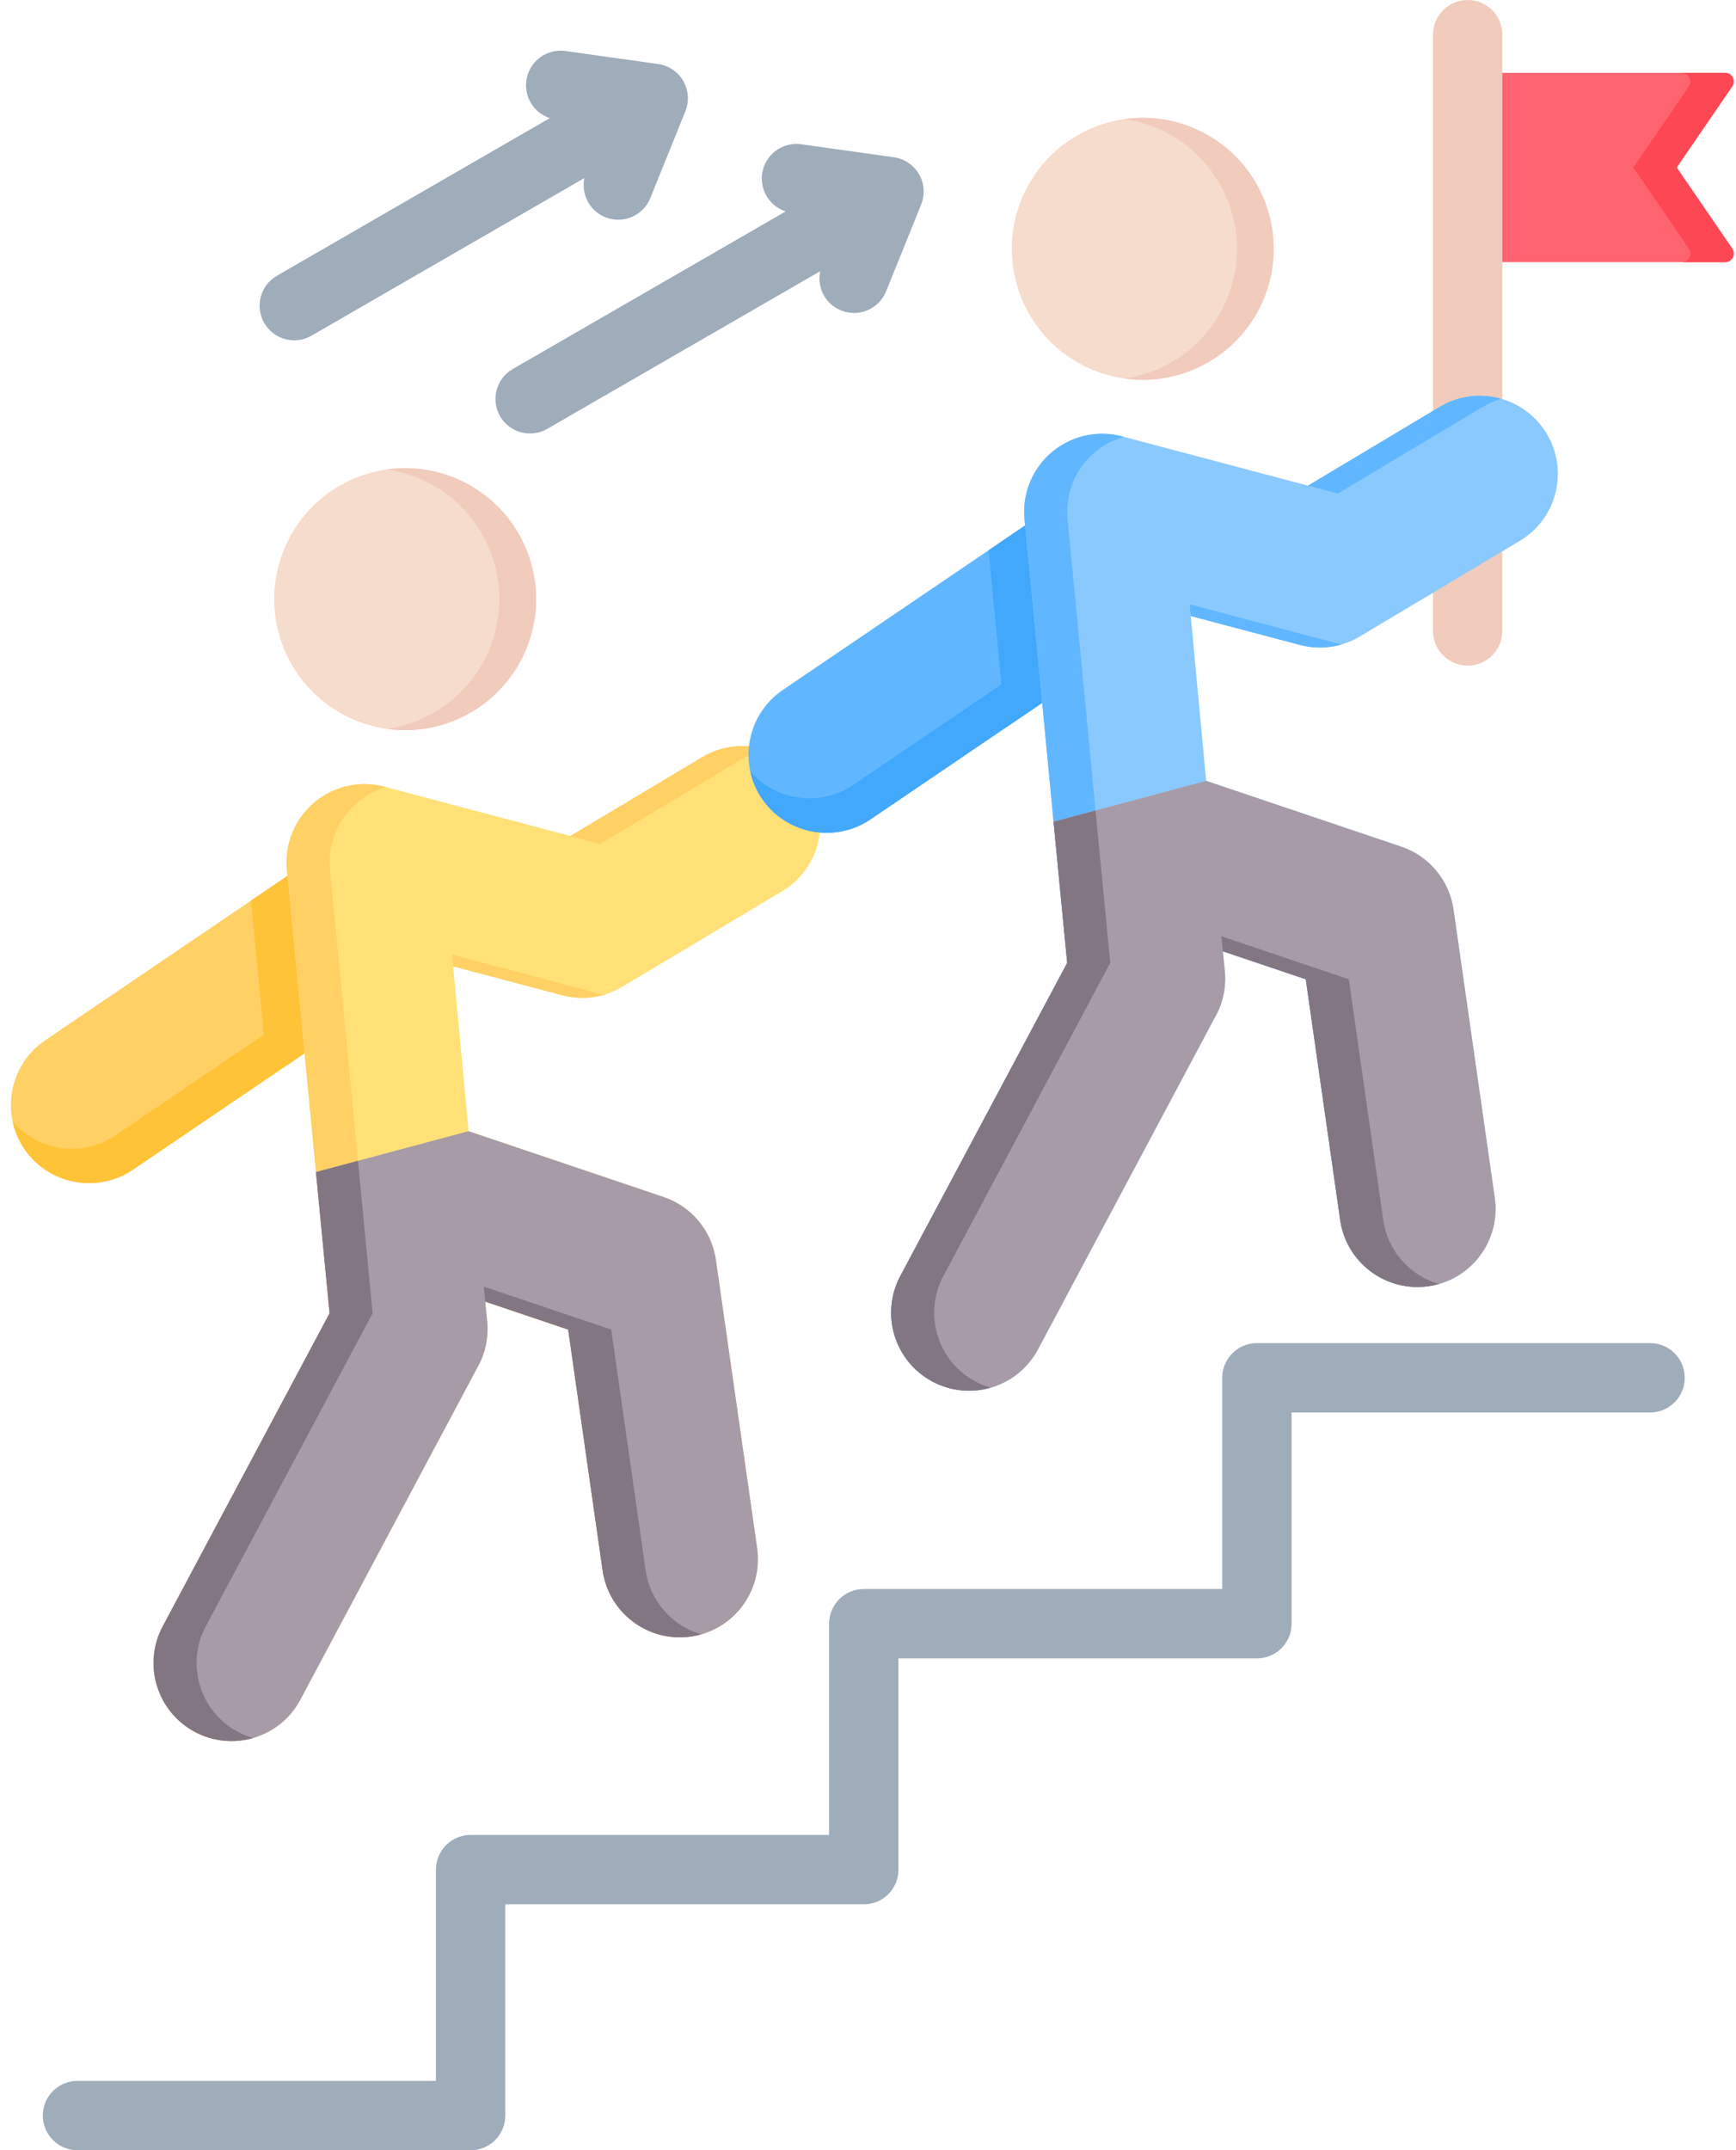<?xml version="1.0" encoding="UTF-8"?>
<!DOCTYPE svg PUBLIC '-//W3C//DTD SVG 1.0//EN'
          'http://www.w3.org/TR/2001/REC-SVG-20010904/DTD/svg10.dtd'>
<svg height="496.0" preserveAspectRatio="xMidYMid meet" version="1.0" viewBox="54.7 8.0 400.6 496.0" width="400.6" xmlns="http://www.w3.org/2000/svg" xmlns:xlink="http://www.w3.org/1999/xlink" zoomAndPan="magnify"
><g clip-rule="evenodd" fill-rule="evenodd"
  ><g
    ><path d="M435.471,317.817c4.418,0,8,3.582,8,8s-3.582,8-8,8h-82.724v48.728c0,4.418-3.582,8-8,8h-82.724v48.728 c0,4.418-3.582,8-8,8H171.3V496c0,4.418-3.582,8-8,8H72.576c-4.418,0-8-3.582-8-8c0-4.418,3.582-8,8-8H155.3v-48.728 c0-4.418,3.582-8,8-8h82.724v-48.728c0-4.418,3.582-8,8-8h82.724v-48.728c0-4.418,3.582-8,8-8H435.471z" fill="#9facba"
    /></g
    ><g
    ><g
      ><path d="M60.31,273.029L60.31,273.029c5.569,8.207,16.84,10.365,25.047,4.797l56.682-38.462 c8.207-5.569,10.366-16.84,4.797-25.047l0,0c-5.569-8.207-16.84-10.366-25.047-4.797l-56.683,38.462 C56.9,253.551,54.742,264.822,60.31,273.029z" fill="#ffd064"
      /></g
      ><g
      ><path d="M146.836,214.316c-0.399-0.589-0.829-1.145-1.284-1.67c1.505,6.982-1.236,14.527-7.485,18.767 l-56.682,38.462c-7.619,5.169-17.877,3.679-23.763-3.126c0.472,2.188,1.36,4.321,2.688,6.279 c5.569,8.207,16.839,10.365,25.047,4.797l56.682-38.462C150.246,233.794,152.405,222.524,146.836,214.316z" fill="#ffc338"
      /></g
      ><g
      ><path d="M116.552,256.658l25.487-17.294c8.207-5.569,10.366-16.84,4.797-25.047 c-5.569-8.207-16.84-10.366-25.047-4.797l-9.172,6.223C113.946,229.38,115.25,243.019,116.552,256.658z" fill="#ffc338"
      /></g
      ><g
      ><path d="M216.755,182.647c8.54-5.09,19.591-2.294,24.682,6.247c5.09,8.541,2.293,19.591-6.247,24.682l-36.923,22.068 c-4.436,2.644-9.55,3.16-14.154,1.848l-24.843-6.581l3.554,38.024l44.992,15.175c6.657,2.238,11.142,7.988,12.087,14.494 l9.513,66.489c1.423,9.847-5.407,18.984-15.254,20.407c-9.847,1.423-18.984-5.407-20.407-15.254l-7.943-55.547l-19.136-6.454 l0.446,4.545c0.389,3.914-0.508,7.659-2.346,10.818l-40.778,76.488c-4.682,8.764-15.583,12.073-24.348,7.391 c-8.764-4.681-12.074-15.583-7.392-24.348l38.5-72.215c-3.173-32.389-6.676-69.882-9.848-102.272 c-0.206-2.092-0.05-4.256,0.523-6.408c2.557-9.606,12.418-15.32,22.023-12.763l42.866,11.356L216.755,182.647z" fill="#ffe177"
      /></g
      ><g
      ><path d="M216.755,182.647c4.444-2.649,9.567-3.161,14.177-1.841c-1.455,0.42-2.88,1.03-4.241,1.841l-33.486,20.013 l-6.884-1.824L216.755,182.647L216.755,182.647z M194.024,237.484c-3.285,0.947-6.722,0.915-9.912,0.006l-24.843-6.581 l-0.252-2.699L194.024,237.484L194.024,237.484z M216.546,384.988c-0.773,0.22-1.568,0.393-2.385,0.511 c-9.847,1.423-18.984-5.407-20.407-15.254l-7.943-55.547l-19.136-6.454l-0.34-3.466l29.411,9.92l7.943,55.547 C204.735,377.482,209.947,383.089,216.546,384.988L216.546,384.988z M113.087,408.909c-4.337,1.244-9.145,0.87-13.439-1.424 c-8.764-4.681-12.074-15.583-7.392-24.348l38.5-72.215c-3.173-32.389-6.676-69.882-9.848-102.272 c-0.206-2.092-0.05-4.256,0.523-6.408c2.557-9.606,12.417-15.32,22.023-12.763l0.341,0.09 c-5.875,1.692-10.742,6.334-12.429,12.672c-0.573,2.151-0.73,4.315-0.523,6.408c3.173,32.39,6.675,69.883,9.848,102.272 l-38.5,72.215c-4.682,8.764-1.372,19.666,7.392,24.348C110.722,408.093,111.896,408.565,113.087,408.909z" fill="#ffd064"
      /></g
      ><g
      ><path d="M162.823,268.933l44.992,15.175c6.657,2.238,11.142,7.988,12.087,14.494l9.513,66.489 c1.423,9.847-5.407,18.984-15.254,20.407c-9.847,1.423-18.984-5.407-20.407-15.254l-7.943-55.547l-19.136-6.454l0.446,4.545 c0.389,3.914-0.508,7.659-2.346,10.817l-40.778,76.488c-4.682,8.764-15.583,12.073-24.348,7.391 c-8.764-4.681-12.074-15.583-7.392-24.348l38.5-72.215c-1.022-10.435-2.079-21.4-3.148-32.553L162.823,268.933z" fill="#a79ba7"
      /></g
      ><g
      ><path d="M216.546,384.988c-0.773,0.22-1.568,0.393-2.385,0.511c-9.847,1.423-18.984-5.407-20.407-15.254 l-7.943-55.547l-19.136-6.454l-0.34-3.466l29.411,9.92l7.943,55.547C204.735,377.482,209.947,383.089,216.546,384.988 L216.546,384.988z M113.087,408.909c-4.337,1.244-9.144,0.87-13.438-1.424c-8.764-4.681-12.074-15.583-7.392-24.348l38.5-72.215 c-1.022-10.435-2.079-21.4-3.148-32.553l9.687-2.596c1.153,12.047,2.294,23.905,3.396,35.149l-38.5,72.215 c-4.682,8.764-1.372,19.666,7.392,24.348C110.722,408.093,111.896,408.565,113.087,408.909z" fill="#837683"
      /></g
      ><g
      ><path d="M137.202,118.061c15.544-6.071,33.066,1.608,39.137,17.152c6.071,15.544-1.608,33.066-17.152,39.138 c-15.544,6.071-33.066-1.608-39.138-17.152C113.979,141.655,121.658,124.133,137.202,118.061z" fill="#f6dccd"
      /></g
      ><g
      ><path d="M143.95,116.285c13.571-1.937,27.186,5.607,32.389,18.928c6.071,15.544-1.608,33.066-17.152,39.138 c-5.018,1.96-10.243,2.485-15.222,1.776c2.264-0.323,4.526-0.909,6.748-1.776c15.544-6.071,23.223-23.594,17.152-39.138 C163.754,124.688,154.392,117.771,143.95,116.285z" fill="#f1cbbc"
      /></g
    ></g
    ><g
    ><g
      ><path d="M393.378,24.804c0,29.113,0,43.669,0,43.669h59.401c1.613,0,2.561-1.8,1.65-3.13l-12.817-18.705 l12.816-18.704c0.911-1.331-0.036-3.13-1.65-3.13H393.378z" fill="#fe646f"
      /></g
      ><g
      ><path d="M442.778,68.474h10c1.613,0,2.561-1.8,1.65-3.13l-12.817-18.705l12.816-18.704 c0.911-1.331-0.036-3.13-1.65-3.13h-10c1.613,0,2.561,1.8,1.65,3.13l-12.816,18.704l12.817,18.705 C445.34,66.674,444.391,68.474,442.778,68.474z" fill="#fd4755"
      /></g
      ><g
      ><path d="M385.378,16c0-4.418,3.582-8,8-8c4.418,0,8,3.582,8,8v137.534c0,4.418-3.582,8-8,8c-4.418,0-8-3.582-8-8V16z" fill="#f1cbbc"
      /></g
    ></g
    ><g
    ><g
      ><path d="M230.52,192.217L230.52,192.217c5.569,8.207,16.839,10.365,25.047,4.796l56.682-38.462 c8.207-5.569,10.366-16.84,4.797-25.047l0,0c-5.569-8.207-16.84-10.366-25.047-4.797l-56.683,38.462 C227.109,172.739,224.951,184.01,230.52,192.217z" fill="#60b7ff"
      /></g
      ><g
      ><path d="M317.045,133.505c-0.399-0.589-0.829-1.145-1.284-1.67c1.505,6.982-1.236,14.527-7.485,18.767 l-56.683,38.462c-7.618,5.169-17.877,3.679-23.763-3.126c0.472,2.188,1.359,4.321,2.688,6.279 c5.569,8.207,16.839,10.365,25.047,4.796l56.682-38.462C320.456,152.983,322.614,141.712,317.045,133.505z" fill="#41a8fc"
      /></g
      ><g
      ><path d="M286.762,175.846l25.487-17.295c8.207-5.569,10.366-16.84,4.797-25.047 c-5.569-8.207-16.84-10.366-25.047-4.797l-9.172,6.223C284.155,148.568,285.459,162.207,286.762,175.846z" fill="#41a8fc"
      /></g
      ><g
      ><path d="M386.965,101.835c8.54-5.09,19.591-2.294,24.681,6.247c5.09,8.541,2.294,19.591-6.247,24.682l-36.923,22.068 c-4.436,2.644-9.551,3.16-14.154,1.848l-24.843-6.582l3.554,38.024l44.992,15.175c6.657,2.238,11.142,7.988,12.087,14.494 l9.513,66.49c1.423,9.847-5.407,18.984-15.254,20.407c-9.847,1.423-18.984-5.407-20.407-15.254l-7.943-55.547l-19.136-6.454 l0.446,4.545c0.389,3.914-0.508,7.659-2.346,10.818l-40.777,76.488c-4.682,8.764-15.583,12.073-24.348,7.391 c-8.764-4.681-12.074-15.583-7.392-24.348l38.5-72.215c-3.173-32.389-6.676-69.882-9.848-102.272 c-0.206-2.092-0.05-4.256,0.523-6.408c2.557-9.606,12.418-15.32,22.023-12.763l42.866,11.356L386.965,101.835z" fill="#8ac9fe"
      /></g
      ><g
      ><path d="M386.965,101.835c4.444-2.649,9.567-3.161,14.177-1.841c-1.455,0.42-2.88,1.03-4.241,1.841l-33.486,20.013 l-6.884-1.824L386.965,101.835L386.965,101.835z M364.234,156.672c-3.285,0.947-6.722,0.915-9.912,0.006l-24.843-6.582 l-0.252-2.699L364.234,156.672L364.234,156.672z M386.755,304.176c-0.772,0.22-1.568,0.392-2.385,0.51 c-9.847,1.423-18.984-5.407-20.407-15.254l-7.943-55.547l-19.136-6.454l-0.34-3.466l29.411,9.92l7.943,55.547 C374.944,296.67,380.157,302.277,386.755,304.176L386.755,304.176z M283.297,328.097c-4.337,1.245-9.145,0.87-13.439-1.424 c-8.764-4.681-12.074-15.583-7.392-24.348l38.5-72.215c-3.173-32.389-6.676-69.882-9.848-102.272 c-0.206-2.092-0.05-4.256,0.523-6.408c2.557-9.606,12.417-15.32,22.023-12.763l0.341,0.09 c-5.875,1.692-10.742,6.334-12.429,12.672c-0.573,2.152-0.73,4.315-0.523,6.408c3.172,32.39,6.675,69.883,9.848,102.272 l-38.5,72.215c-4.682,8.764-1.372,19.666,7.392,24.348C280.931,327.281,282.105,327.753,283.297,328.097z" fill="#60b7ff"
      /></g
      ><g
      ><path d="M333.033,188.121l44.992,15.175c6.657,2.238,11.142,7.988,12.087,14.494l9.513,66.49 c1.423,9.847-5.406,18.985-15.254,20.407c-9.847,1.423-18.984-5.407-20.407-15.254l-7.943-55.547l-19.136-6.454l0.446,4.545 c0.389,3.914-0.508,7.659-2.346,10.817l-40.777,76.488c-4.682,8.764-15.583,12.073-24.348,7.391 c-8.764-4.681-12.074-15.583-7.392-24.348l38.5-72.215c-1.023-10.435-2.079-21.4-3.148-32.553L333.033,188.121z" fill="#a79ba7"
      /></g
      ><g
      ><path d="M386.755,304.176c-0.772,0.22-1.568,0.392-2.385,0.51c-9.847,1.423-18.984-5.407-20.407-15.254 l-7.943-55.547l-19.136-6.454l-0.34-3.466l29.411,9.92l7.943,55.547C374.944,296.67,380.157,302.277,386.755,304.176 L386.755,304.176z M283.296,328.097c-4.337,1.245-9.144,0.87-13.439-1.424c-8.764-4.681-12.074-15.583-7.392-24.348l38.5-72.215 c-1.023-10.435-2.079-21.4-3.148-32.553l9.687-2.596c1.153,12.047,2.294,23.905,3.396,35.149l-38.5,72.215 c-4.682,8.764-1.372,19.666,7.392,24.348C280.931,327.281,282.105,327.753,283.296,328.097z" fill="#837683"
      /></g
      ><g
      ><path d="M307.411,37.25c15.544-6.071,33.066,1.608,39.137,17.152c6.071,15.544-1.608,33.066-17.152,39.138 c-15.544,6.071-33.066-1.608-39.137-17.152C284.188,60.844,291.867,43.321,307.411,37.25z" fill="#f6dccd"
      /></g
      ><g
      ><path d="M314.159,35.474c13.571-1.938,27.186,5.606,32.389,18.928c6.071,15.544-1.608,33.066-17.152,39.138 c-5.018,1.96-10.243,2.485-15.222,1.776c2.264-0.323,4.526-0.909,6.748-1.776c15.544-6.071,23.223-23.594,17.152-39.138 C333.963,43.877,324.601,36.959,314.159,35.474z" fill="#f1cbbc"
      /></g
    ></g
    ><g
    ><path d="M189.552,49.074L126.59,85.425c-3.814,2.209-8.697,0.908-10.906-2.906c-2.209-3.814-0.908-8.697,2.906-10.906 l62.978-36.36c-3.594-1.18-5.944-4.795-5.407-8.675c0.604-4.366,4.634-7.416,9-6.812l21.395,3.002 c0.629,0.089,1.259,0.253,1.875,0.5c4.09,1.64,6.077,6.285,4.437,10.375l-8.098,20.03c-1.64,4.09-6.285,6.077-10.375,4.437 C190.747,56.646,188.772,52.792,189.552,49.074L189.552,49.074z M259.18,75.183l8.098-20.03c1.639-4.09-0.347-8.735-4.437-10.375 c-0.616-0.247-1.246-0.411-1.875-0.5l-21.395-3.002c-4.366-0.604-8.396,2.446-9,6.812c-0.538,3.888,1.822,7.508,5.427,8.682 L173.03,93.124c-3.814,2.192-5.129,7.061-2.938,10.875c2.192,3.814,7.061,5.129,10.875,2.938l62.998-36.372 c-0.791,3.725,1.184,7.59,4.839,9.055C252.895,81.26,257.54,79.273,259.18,75.183z" fill="#9facba"
    /></g
  ></g
></svg
>
